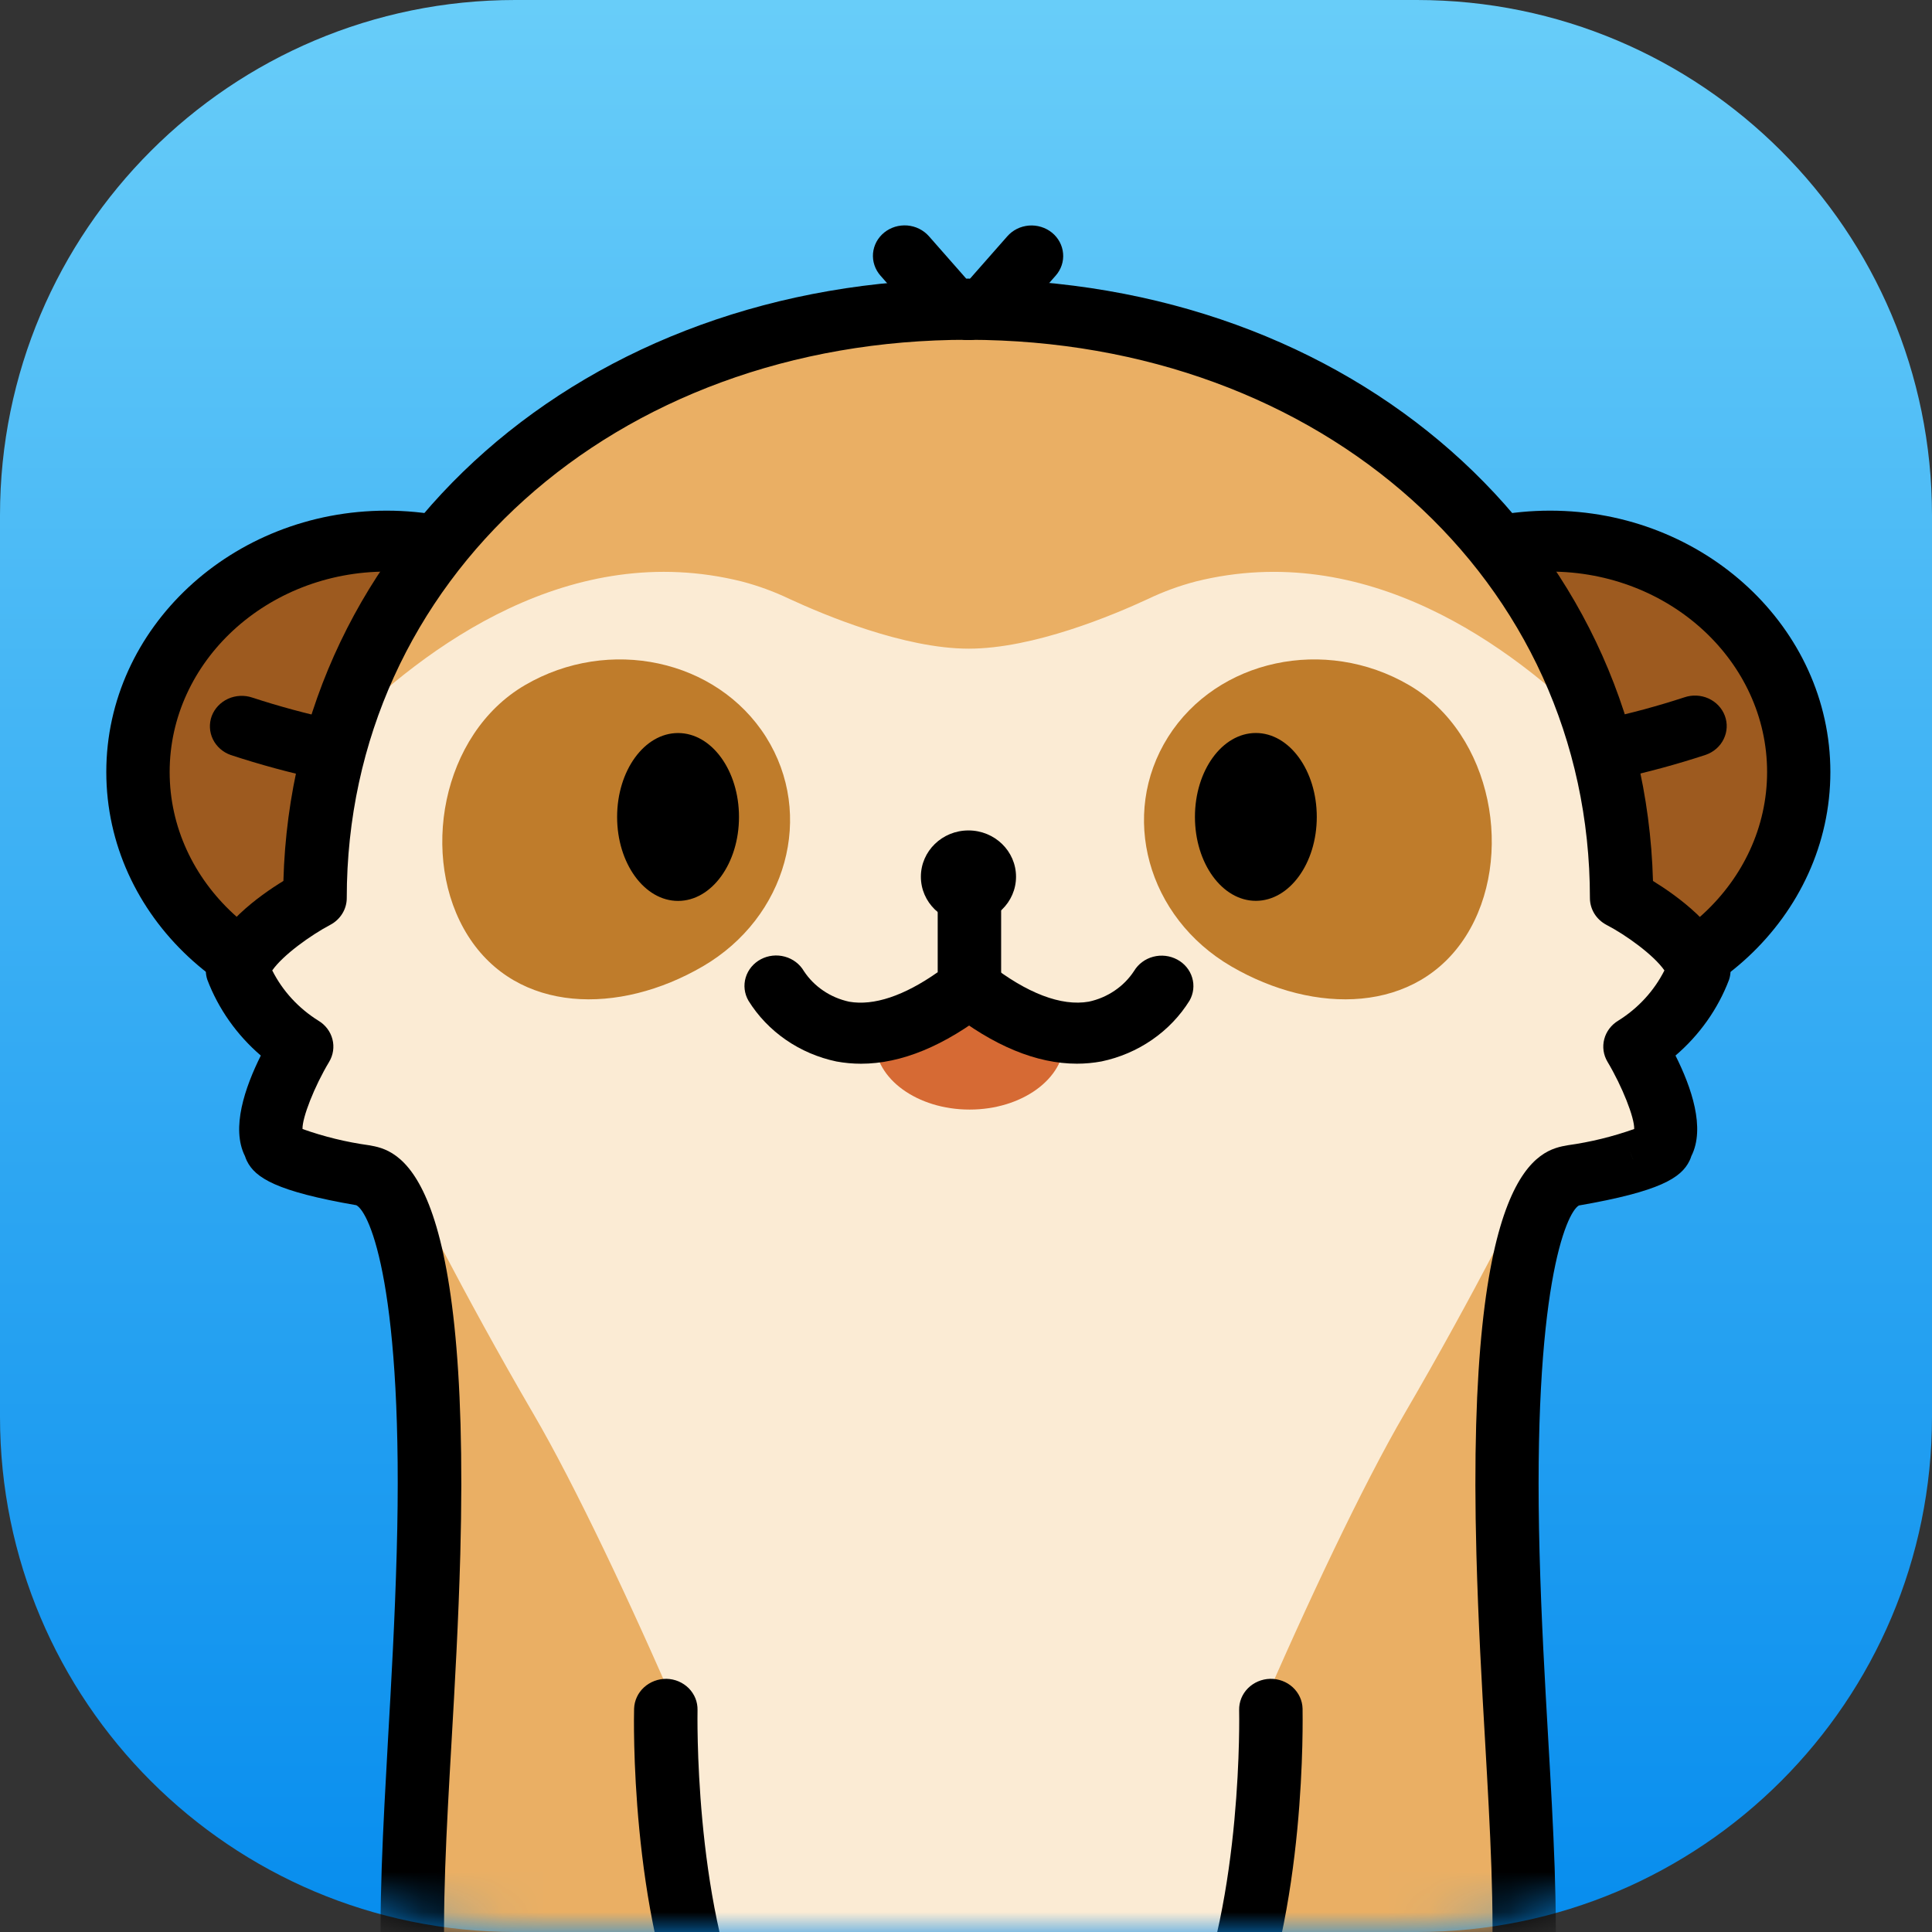 <svg width="48" height="48" viewBox="0 0 48 48" fill="none" xmlns="http://www.w3.org/2000/svg">
<rect x="0" y="0" width="48" height="48" fill="#333333" stroke="none"/>
<path d="M0 12.8C0 5.731 5.731 0 12.8 0H35.2C42.269 0 48 5.731 48 12.8V35.2C48 42.269 42.269 48 35.2 48H12.8C5.731 48 0 42.269 0 35.2V12.8Z" fill="url(#paint0_linear_120_664)"/>
<mask id="mask0_120_664" style="mask-type:alpha" maskUnits="userSpaceOnUse" x="0" y="0" width="48" height="48">
<path d="M0 12.8C0 5.731 5.731 0 12.8 0H35.2C42.269 0 48 5.731 48 12.8V35.2C48 42.269 42.269 48 35.2 48H12.8C5.731 48 0 42.269 0 35.2V12.8Z" fill="#4480F7"/>
</mask>
<g mask="url(#mask0_120_664)">
<path d="M23.675 8.477C23.56 8.477 23.447 8.453 23.343 8.406C23.238 8.36 23.146 8.292 23.072 8.207L21.873 6.846C21.807 6.77 21.756 6.682 21.725 6.587C21.693 6.492 21.682 6.393 21.69 6.293C21.699 6.194 21.728 6.098 21.775 6.009C21.823 5.921 21.888 5.843 21.967 5.778C22.046 5.714 22.137 5.666 22.236 5.635C22.335 5.605 22.439 5.594 22.542 5.602C22.645 5.611 22.745 5.638 22.837 5.684C22.929 5.73 23.011 5.792 23.078 5.868L24.276 7.23C24.343 7.306 24.394 7.394 24.425 7.488C24.456 7.583 24.468 7.683 24.459 7.782C24.451 7.881 24.422 7.978 24.374 8.066C24.327 8.154 24.262 8.233 24.183 8.297C24.041 8.413 23.861 8.476 23.675 8.477Z" fill="black"/>
<path d="M24.429 8.476C24.242 8.476 24.062 8.414 23.919 8.3C23.76 8.17 23.66 7.984 23.643 7.784C23.626 7.584 23.692 7.386 23.828 7.232L25.026 5.871C25.093 5.795 25.174 5.732 25.266 5.686C25.358 5.64 25.459 5.613 25.562 5.604C25.665 5.596 25.769 5.607 25.868 5.638C25.966 5.668 26.058 5.717 26.137 5.781C26.296 5.911 26.395 6.096 26.412 6.297C26.43 6.497 26.363 6.695 26.228 6.848L25.03 8.21C24.956 8.294 24.864 8.361 24.76 8.407C24.656 8.453 24.543 8.476 24.429 8.476Z" fill="black"/>
<path d="M9.606 24.918C13.019 24.918 15.785 22.349 15.785 19.18C15.785 16.011 13.019 13.442 9.606 13.442C6.193 13.442 3.426 16.011 3.426 19.18C3.426 22.349 6.193 24.918 9.606 24.918Z" fill="#9D5A1F"/>
<path d="M38.508 24.918C41.921 24.918 44.688 22.349 44.688 19.18C44.688 16.011 41.921 13.442 38.508 13.442C35.095 13.442 32.328 16.011 32.328 19.18C32.328 22.349 35.095 24.918 38.508 24.918Z" fill="#9D5A1F"/>
<path d="M9.605 25.675C5.756 25.675 2.641 22.762 2.641 19.18C2.641 15.598 5.767 12.687 9.605 12.687C13.443 12.687 16.569 15.6 16.569 19.18C16.569 22.761 13.448 25.675 9.605 25.675ZM9.605 14.201C6.632 14.201 4.215 16.434 4.215 19.18C4.215 21.926 6.632 24.161 9.605 24.161C12.578 24.161 14.997 21.926 14.997 19.18C14.997 16.434 12.585 14.201 9.605 14.201Z" fill="black"/>
<path d="M10.288 19.721H10.21C8.686 19.559 7.186 19.236 5.736 18.759C5.539 18.691 5.379 18.55 5.29 18.368C5.201 18.186 5.191 17.978 5.261 17.788C5.333 17.6 5.479 17.446 5.668 17.36C5.858 17.275 6.074 17.265 6.271 17.332C7.599 17.767 8.972 18.062 10.365 18.213C10.574 18.233 10.765 18.331 10.898 18.487C11.03 18.643 11.093 18.842 11.073 19.042C11.052 19.229 10.96 19.401 10.816 19.526C10.671 19.651 10.483 19.72 10.288 19.721Z" fill="black"/>
<path d="M37.827 19.718C37.632 19.718 37.444 19.648 37.299 19.522C37.154 19.396 37.063 19.223 37.043 19.036C37.033 18.937 37.043 18.837 37.072 18.742C37.102 18.646 37.151 18.558 37.217 18.481C37.282 18.404 37.363 18.34 37.454 18.293C37.546 18.246 37.646 18.216 37.749 18.206C39.143 18.055 40.516 17.76 41.845 17.326C42.041 17.258 42.258 17.268 42.447 17.353C42.636 17.439 42.782 17.593 42.853 17.782C42.888 17.876 42.904 17.975 42.899 18.074C42.894 18.174 42.869 18.271 42.825 18.361C42.782 18.451 42.72 18.532 42.643 18.6C42.567 18.667 42.477 18.719 42.38 18.753C40.93 19.23 39.43 19.552 37.906 19.714L37.827 19.718Z" fill="black"/>
<path d="M38.511 25.675C34.662 25.675 31.547 22.762 31.547 19.18C31.547 15.598 34.673 12.687 38.511 12.687C42.349 12.687 45.475 15.6 45.475 19.18C45.475 22.761 42.354 25.675 38.511 25.675ZM38.511 14.201C35.538 14.201 33.121 16.434 33.121 19.18C33.121 21.926 35.538 24.161 38.511 24.161C41.484 24.161 43.903 21.926 43.903 19.18C43.903 16.434 41.484 14.201 38.511 14.201Z" fill="black"/>
<path d="M40.622 26.005C41.352 25.553 41.909 24.887 42.211 24.105C41.953 23.191 40.29 22.313 40.29 22.313C40.29 13.796 33.026 7.695 24.058 7.687C15.091 7.678 7.817 13.796 7.817 22.313C7.817 22.313 6.155 23.194 5.895 24.105C6.197 24.886 6.755 25.553 7.485 26.005C7.485 26.005 6.364 27.873 6.835 28.456C6.835 28.456 6.64 28.784 9.014 29.2C10.33 29.43 10.777 33.437 10.637 38.594C10.454 45.471 9.527 50.218 11.316 54.424C11.316 54.424 5.268 75.055 14.647 77.367V82.344C14.647 82.344 12.426 82.52 12.364 83.887C12.364 83.887 11.933 85.962 15.758 85.842H18.965C18.965 85.842 21.154 86.076 21.082 83.88V78.547C21.082 78.547 24.85 79.023 27.014 78.547V83.882C26.943 86.078 29.129 85.844 29.129 85.844H32.338C36.163 85.963 35.731 83.889 35.731 83.889C35.674 82.52 33.456 82.344 33.456 82.344V77.367C42.832 75.055 36.786 54.424 36.786 54.424C38.577 50.215 37.651 45.471 37.466 38.594C37.327 33.437 37.774 29.436 39.09 29.2C41.472 28.784 41.269 28.456 41.269 28.456C41.74 27.873 40.622 26.005 40.622 26.005Z" fill="#FBEBD4"/>
<path d="M18.427 14.446C18.839 14.553 19.238 14.7 19.62 14.883C20.482 15.281 22.466 16.116 24.07 16.116C25.674 16.116 27.657 15.283 28.518 14.883C28.9 14.7 29.299 14.554 29.711 14.446C33.926 13.398 37.535 16.017 39.666 18.157C37.735 11.882 31.482 7.695 24.055 7.687C16.629 7.678 10.352 11.899 8.434 18.196C10.567 16.049 14.186 13.391 18.427 14.446Z" fill="#EAAF64"/>
<path d="M36.79 54.423C38.581 50.214 37.655 45.471 37.47 38.594C37.347 34.05 37.679 30.401 38.661 29.435L37.985 29.416C37.985 29.416 36.669 32.084 34.892 35.128C33.876 36.866 32.445 39.892 31.268 42.627C31.268 42.627 32.06 45.642 30.504 49.966C28.948 54.29 28.226 57.011 29.56 57.706C30.895 58.402 32.504 58.508 32.504 58.508C32.504 58.508 34.947 72.749 24.073 72.758C13.2 72.766 15.643 58.508 15.643 58.508C15.643 58.508 17.254 58.4 18.586 57.706C19.919 57.012 19.197 54.29 17.642 49.966C16.088 45.642 16.878 42.627 16.878 42.627C15.701 39.892 14.27 36.866 13.253 35.128C11.477 32.084 10.161 29.416 10.161 29.416L9.463 29.439C10.442 30.408 10.773 34.053 10.651 38.597C10.467 45.475 9.54 50.221 11.329 54.427C11.329 54.427 5.281 75.058 14.661 77.37V82.344C14.661 82.344 12.439 82.52 12.377 83.887C12.377 83.887 11.946 85.961 15.771 85.842H18.978C18.978 85.842 21.167 86.076 21.095 83.88V78.547C21.095 78.547 24.863 79.022 27.028 78.547V83.881C26.956 86.078 29.142 85.843 29.142 85.843H32.352C36.176 85.963 35.744 83.888 35.744 83.888C35.678 82.52 33.46 82.344 33.46 82.344V77.367C42.836 75.054 36.79 54.423 36.79 54.423Z" fill="#EAAF64"/>
<path d="M19.03 18.308C20.25 20.245 19.548 22.791 17.463 24.008C15.377 25.224 12.85 25.18 11.629 23.252C10.409 21.323 10.959 18.238 13.044 17.021C15.13 15.804 17.809 16.38 19.03 18.308Z" fill="#BF7C2B"/>
<path d="M16.846 22.383C17.682 22.383 18.36 21.449 18.36 20.297C18.36 19.145 17.682 18.212 16.846 18.212C16.01 18.212 15.332 19.145 15.332 20.297C15.332 21.449 16.01 22.383 16.846 22.383Z" fill="black"/>
<path d="M29.022 18.308C27.801 20.245 28.503 22.791 30.588 24.008C32.674 25.224 35.201 25.18 36.422 23.252C37.642 21.323 37.093 18.238 35.007 17.021C32.922 15.804 30.242 16.38 29.022 18.308Z" fill="#BF7C2B"/>
<path d="M31.201 22.381C32.037 22.381 32.715 21.448 32.715 20.296C32.715 19.145 32.037 18.211 31.201 18.211C30.365 18.211 29.688 19.145 29.688 20.296C29.688 21.448 30.365 22.381 31.201 22.381Z" fill="black"/>
<path d="M24.061 22.932C24.714 22.932 25.243 22.417 25.243 21.782C25.243 21.147 24.714 20.632 24.061 20.632C23.408 20.632 22.879 21.147 22.879 21.782C22.879 22.417 23.408 22.932 24.061 22.932Z" fill="black"/>
<path d="M26.443 25.86C26.443 26.802 25.389 27.567 24.09 27.567C22.79 27.567 21.738 26.802 21.738 25.86C21.738 24.918 22.792 25.076 24.09 25.076C25.387 25.076 26.443 24.928 26.443 25.86Z" fill="#D66A34"/>
<path d="M21.391 26.428C21.186 26.428 20.981 26.409 20.78 26.372C20.328 26.277 19.9 26.094 19.524 25.834C19.148 25.574 18.831 25.243 18.594 24.86C18.493 24.684 18.469 24.477 18.527 24.285C18.585 24.092 18.721 23.929 18.904 23.832C19.086 23.736 19.301 23.713 19.5 23.768C19.701 23.823 19.87 23.952 19.972 24.126C20.098 24.318 20.263 24.484 20.456 24.614C20.649 24.745 20.867 24.837 21.097 24.887C21.708 24.994 22.461 24.742 23.297 24.154V21.935C23.297 21.734 23.38 21.542 23.527 21.399C23.675 21.258 23.876 21.178 24.085 21.178C24.293 21.178 24.494 21.258 24.641 21.4C24.789 21.542 24.872 21.734 24.873 21.935V24.528C24.873 24.64 24.847 24.75 24.797 24.851C24.747 24.953 24.674 25.042 24.583 25.112C23.463 25.986 22.395 26.428 21.391 26.428Z" fill="black"/>
<path d="M26.756 26.427C25.751 26.427 24.685 25.985 23.57 25.11C23.49 25.047 23.424 24.969 23.375 24.882C23.326 24.794 23.295 24.698 23.285 24.599C23.275 24.5 23.285 24.4 23.315 24.305C23.345 24.21 23.395 24.121 23.46 24.044C23.526 23.967 23.607 23.903 23.698 23.856C23.789 23.809 23.889 23.78 23.992 23.77C24.095 23.76 24.199 23.77 24.298 23.799C24.397 23.828 24.489 23.875 24.569 23.939C25.509 24.678 26.369 25.006 27.051 24.886C27.281 24.837 27.499 24.744 27.692 24.613C27.886 24.482 28.05 24.316 28.176 24.123C28.28 23.95 28.451 23.823 28.651 23.77C28.852 23.717 29.066 23.742 29.248 23.84C29.429 23.937 29.562 24.098 29.619 24.289C29.677 24.48 29.653 24.685 29.554 24.86C29.316 25.242 29 25.573 28.623 25.833C28.247 26.093 27.819 26.276 27.366 26.371C27.165 26.408 26.96 26.427 26.756 26.427Z" fill="black"/>
<path d="M24.08 8.442H24.034C23.825 8.442 23.625 8.362 23.477 8.22C23.33 8.078 23.247 7.886 23.246 7.685C23.246 7.486 23.328 7.294 23.474 7.153C23.619 7.011 23.818 6.93 24.025 6.928H24.08C24.289 6.928 24.489 7.008 24.637 7.15C24.785 7.292 24.868 7.484 24.868 7.685C24.868 7.88 24.79 8.067 24.65 8.207C24.51 8.348 24.319 8.432 24.117 8.441L24.08 8.442Z" fill="black"/>
<path d="M24.08 8.442H24.034C23.825 8.442 23.625 8.362 23.477 8.22C23.33 8.078 23.247 7.886 23.246 7.685C23.246 7.486 23.328 7.294 23.474 7.153C23.619 7.011 23.818 6.93 24.025 6.928H24.08C24.289 6.928 24.489 7.008 24.637 7.15C24.785 7.292 24.868 7.484 24.868 7.685C24.868 7.88 24.79 8.067 24.65 8.207C24.51 8.348 24.319 8.432 24.117 8.441L24.08 8.442Z" fill="black"/>
<path d="M16.12 59.197C15.675 59.197 15.232 59.131 14.808 59.002C13.133 58.494 11.714 57.064 10.593 54.743C10.505 54.561 10.496 54.352 10.568 54.164C10.639 53.975 10.786 53.822 10.976 53.737C11.07 53.695 11.171 53.671 11.275 53.667C11.378 53.663 11.481 53.678 11.579 53.712C11.676 53.747 11.765 53.799 11.841 53.866C11.917 53.934 11.979 54.015 12.022 54.105C12.929 55.978 14.038 57.168 15.253 57.549C15.922 57.767 16.652 57.726 17.289 57.434L17.315 57.42C19.881 56.141 17.183 50.904 17.156 50.856L17.132 50.808C15.647 47.478 15.748 42.654 15.754 42.45C15.761 42.25 15.849 42.06 16 41.922C16.151 41.784 16.352 41.708 16.56 41.71C16.663 41.712 16.765 41.734 16.86 41.774C16.955 41.815 17.04 41.872 17.112 41.944C17.183 42.016 17.239 42.101 17.277 42.194C17.314 42.286 17.332 42.386 17.33 42.485C17.33 42.532 17.234 47.164 18.572 50.19C18.842 50.703 21.95 56.809 18.048 58.762C17.451 59.052 16.79 59.201 16.12 59.197Z" fill="black"/>
<path d="M31.995 59.197C31.326 59.2 30.665 59.051 30.067 58.762C26.168 56.809 29.276 50.703 29.545 50.19C30.883 47.165 30.788 42.533 30.786 42.485C30.782 42.284 30.86 42.09 31.004 41.945C31.149 41.8 31.347 41.715 31.556 41.71C31.765 41.706 31.967 41.781 32.118 41.92C32.269 42.059 32.357 42.249 32.362 42.45C32.362 42.654 32.47 47.478 30.984 50.809L30.962 50.856C30.933 50.909 28.231 56.14 30.802 57.42L30.834 57.438C31.47 57.727 32.198 57.766 32.864 57.549C34.072 57.168 35.188 55.978 36.093 54.105C36.137 54.015 36.199 53.934 36.275 53.866C36.351 53.799 36.441 53.747 36.538 53.712C36.635 53.678 36.739 53.663 36.843 53.667C36.946 53.671 37.048 53.695 37.142 53.737C37.331 53.822 37.478 53.975 37.55 54.164C37.622 54.353 37.613 54.561 37.525 54.743C36.403 57.063 34.985 58.495 33.31 59.002C32.885 59.131 32.441 59.197 31.995 59.197Z" fill="black"/>
<path d="M24.08 8.442H24.034C23.825 8.442 23.625 8.362 23.477 8.22C23.33 8.078 23.247 7.886 23.246 7.685C23.246 7.486 23.328 7.294 23.474 7.153C23.619 7.011 23.818 6.93 24.025 6.928H24.08C24.289 6.928 24.489 7.008 24.637 7.15C24.785 7.292 24.868 7.484 24.868 7.685C24.868 7.88 24.79 8.067 24.65 8.207C24.51 8.348 24.319 8.432 24.117 8.441L24.08 8.442Z" fill="black"/>
<path d="M28.96 86.608C28.254 86.622 27.567 86.385 27.032 85.942C26.651 85.604 26.202 84.967 26.238 83.855V79.435C24.728 79.593 22.939 79.482 21.882 79.389V83.88C21.919 84.965 21.47 85.604 21.088 85.942C20.291 86.647 19.213 86.621 18.942 86.601H15.77C14.049 86.654 12.812 86.286 12.123 85.504C11.917 85.272 11.764 85.002 11.672 84.71C11.581 84.419 11.553 84.112 11.591 83.81C11.676 82.557 12.854 81.945 13.871 81.696V77.925C12.372 77.415 11.175 76.425 10.309 74.979C6.678 68.92 9.942 56.449 10.492 54.466C9.181 51.192 9.392 47.659 9.64 43.215C9.724 41.75 9.81 40.236 9.856 38.573C10.039 32.026 9.191 30.119 8.852 29.943C6.87 29.6 6.339 29.265 6.132 28.839C6.114 28.801 6.099 28.762 6.086 28.723C5.736 28.029 6.086 27.016 6.48 26.225C5.882 25.712 5.426 25.064 5.151 24.341C5.105 24.201 5.101 24.052 5.14 23.911C5.395 23.014 6.423 22.264 7.041 21.887C7.277 13.344 14.511 6.945 24.054 6.935C33.596 6.924 40.832 13.344 41.068 21.887C41.679 22.264 42.718 23.014 42.967 23.911C43.007 24.052 43.004 24.201 42.958 24.341C42.683 25.065 42.226 25.712 41.627 26.225C42.025 27.016 42.373 28.029 42.021 28.723C42.009 28.762 41.994 28.801 41.975 28.839C41.768 29.265 41.242 29.6 39.227 29.95C38.913 30.126 38.074 32.034 38.25 38.58C38.294 40.243 38.382 41.75 38.466 43.222C38.721 47.666 38.924 51.197 37.612 54.473C38.162 56.456 41.431 68.929 37.795 74.986C36.93 76.432 35.733 77.422 34.234 77.933V81.712C35.251 81.951 36.434 82.564 36.514 83.826C36.552 84.128 36.524 84.434 36.433 84.726C36.341 85.018 36.188 85.288 35.983 85.52C35.294 86.302 34.06 86.672 32.317 86.615H29.171C29.128 86.605 29.055 86.608 28.96 86.608ZM18.977 85.085H19.065C19.228 85.101 19.734 85.085 20.022 84.82C20.223 84.644 20.319 84.327 20.306 83.898V78.545C20.306 78.438 20.33 78.331 20.376 78.233C20.423 78.135 20.491 78.047 20.575 77.977C20.66 77.906 20.759 77.854 20.866 77.824C20.973 77.793 21.086 77.785 21.197 77.8C21.233 77.8 24.862 78.253 26.852 77.813C26.968 77.788 27.088 77.788 27.203 77.813C27.319 77.838 27.427 77.888 27.519 77.959C27.612 78.03 27.687 78.12 27.738 78.223C27.79 78.326 27.816 78.438 27.816 78.552V83.887C27.802 84.34 27.897 84.65 28.098 84.833C28.386 85.094 28.892 85.113 29.064 85.095H29.143H32.352C33.978 85.145 34.57 84.776 34.78 84.553C34.848 84.482 34.9 84.399 34.931 84.308C34.963 84.216 34.974 84.12 34.964 84.025C34.957 83.993 34.954 83.96 34.953 83.928C34.929 83.362 33.695 83.135 33.391 83.109C33.195 83.092 33.012 83.005 32.878 82.865C32.745 82.725 32.671 82.543 32.671 82.353V77.365C32.671 77.197 32.729 77.034 32.836 76.901C32.943 76.768 33.093 76.673 33.263 76.631C34.634 76.293 35.675 75.505 36.443 74.223C39.981 68.318 36.076 54.764 36.03 54.628C35.983 54.465 35.993 54.292 36.06 54.135C37.343 51.108 37.148 47.663 36.899 43.298C36.813 41.822 36.727 40.304 36.681 38.614C36.419 28.895 38.259 28.575 38.952 28.453C39.515 28.375 40.067 28.239 40.601 28.05C40.612 27.773 40.304 26.993 39.938 26.38C39.836 26.21 39.807 26.008 39.857 25.818C39.906 25.628 40.031 25.463 40.203 25.359C40.698 25.051 41.095 24.619 41.352 24.11C41.087 23.728 40.398 23.229 39.908 22.976C39.785 22.91 39.682 22.814 39.61 22.697C39.539 22.58 39.501 22.447 39.501 22.312C39.501 14.414 32.862 8.453 24.057 8.442C15.253 8.432 8.615 14.414 8.615 22.312C8.615 22.448 8.577 22.581 8.505 22.698C8.433 22.815 8.33 22.912 8.206 22.977C7.719 23.235 7.03 23.728 6.764 24.11C7.02 24.619 7.417 25.051 7.911 25.359C8.085 25.463 8.21 25.628 8.259 25.819C8.309 26.009 8.279 26.212 8.177 26.382C7.811 26.991 7.505 27.773 7.516 28.05C8.049 28.24 8.602 28.375 9.165 28.453C9.858 28.573 11.698 28.895 11.436 38.614C11.39 40.297 11.302 41.822 11.217 43.298C10.966 47.663 10.768 51.108 12.055 54.135C12.122 54.291 12.133 54.464 12.084 54.626C12.044 54.764 8.137 68.323 11.674 74.223C12.442 75.505 13.483 76.293 14.854 76.631C15.023 76.673 15.173 76.768 15.28 76.901C15.388 77.034 15.446 77.197 15.445 77.365V82.343C15.446 82.533 15.372 82.716 15.238 82.856C15.104 82.996 14.921 83.082 14.723 83.098C14.421 83.124 13.188 83.352 13.162 83.917C13.161 83.956 13.156 83.995 13.147 84.033C13.141 84.125 13.154 84.218 13.186 84.305C13.217 84.392 13.267 84.472 13.331 84.54C13.54 84.764 14.13 85.134 15.733 85.083L18.977 85.085ZM40.506 28.627C40.522 28.697 40.549 28.765 40.586 28.826C40.549 28.764 40.522 28.696 40.506 28.626V28.627ZM7.614 28.627C7.598 28.697 7.571 28.763 7.534 28.825C7.57 28.762 7.597 28.695 7.614 28.626V28.627Z" fill="black"/>
</g>
<defs>
<linearGradient id="paint0_linear_120_664" x1="0" y1="0" x2="0" y2="48" gradientUnits="userSpaceOnUse">
<stop stop-color="#68CDF9"/>
<stop offset="1" stop-color="#078DEE"/>
</linearGradient>
</defs>
</svg>
